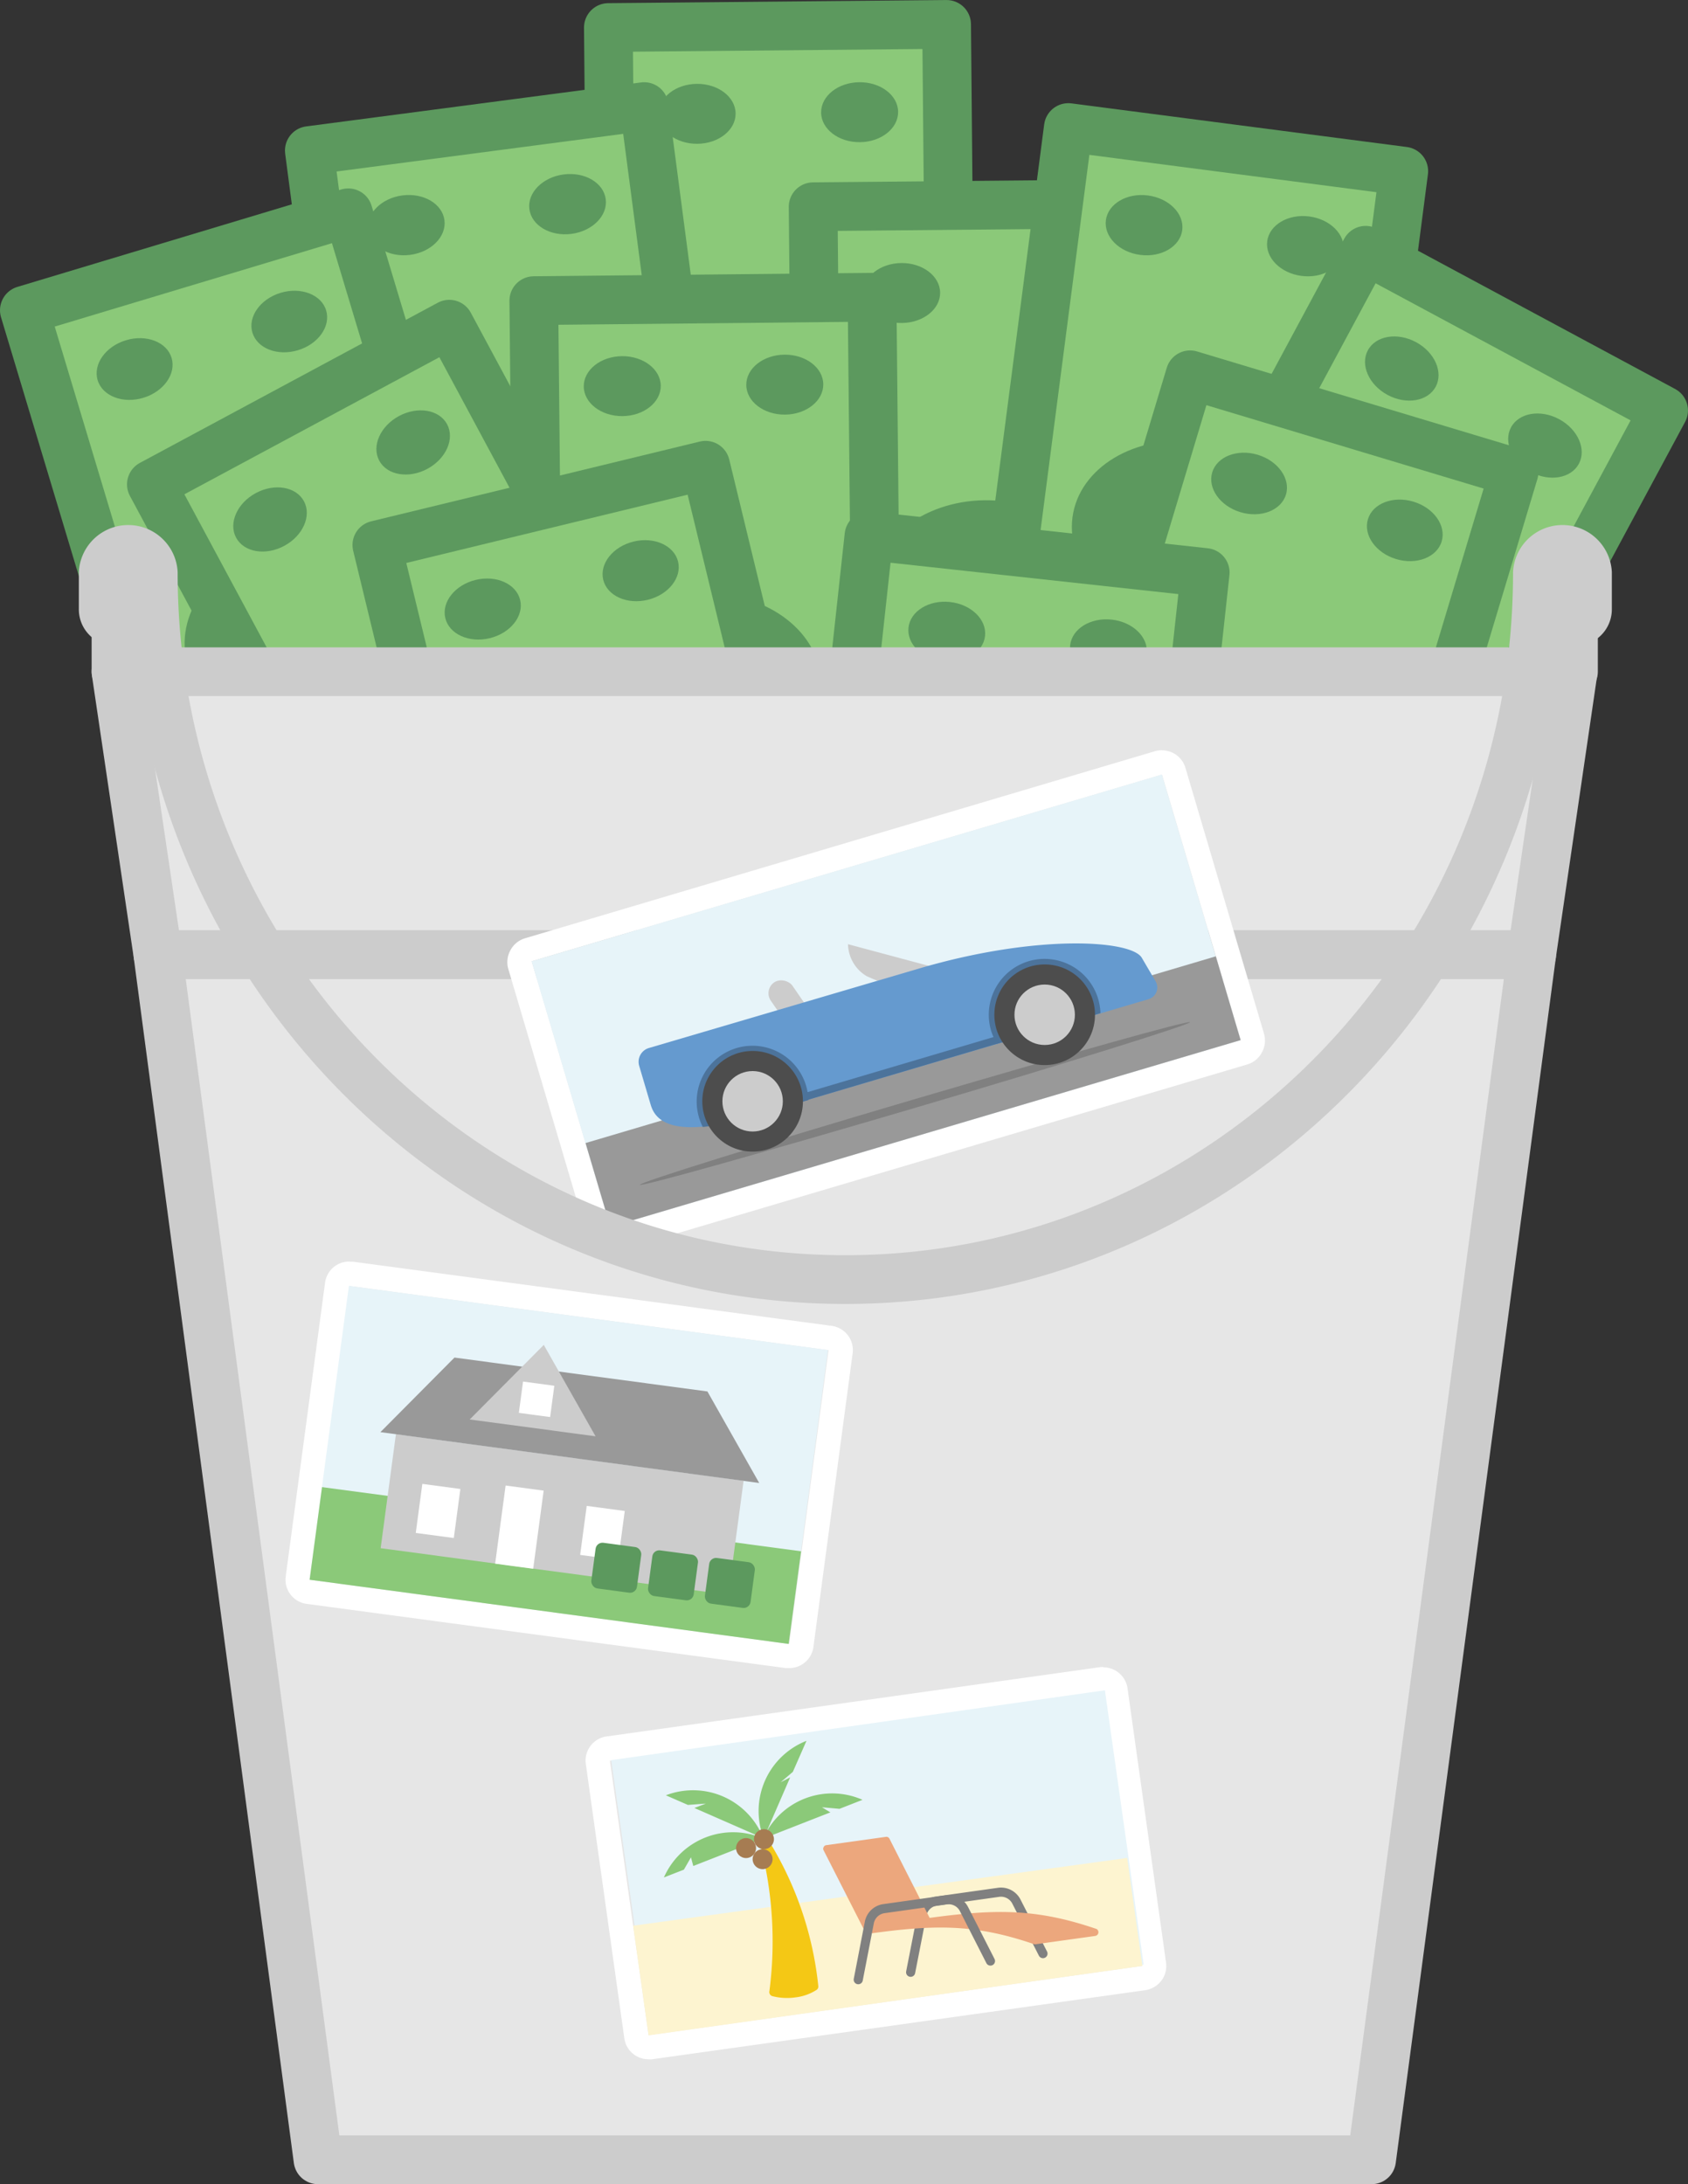 <svg xmlns="http://www.w3.org/2000/svg" viewBox="0 0 138.54 179.23"><rect x="0" y="0" width="138.54" height="179.23" fill="#333333" stroke="none"/><defs><style>.cls-1,.cls-12{fill:#8bc979;}.cls-1{stroke:#5c995e;}.cls-1,.cls-14,.cls-18,.cls-3{stroke-linecap:round;stroke-linejoin:round;}.cls-1,.cls-18,.cls-3{stroke-width:4px;}.cls-2{fill:#5c995e;}.cls-3{fill:#e6e6e6;}.cls-18,.cls-3{stroke:#ccc;}.cls-4{fill:#fff;}.cls-5{fill:#e7f4f9;}.cls-6{fill:#999;}.cls-7{fill:gray;}.cls-8{fill:#ccc;}.cls-9{fill:#659acf;}.cls-10{fill:#4c739b;}.cls-11{fill:#4d4d4d;}.cls-13{fill:#fdf4d0;}.cls-14,.cls-18{fill:none;}.cls-14{stroke:gray;stroke-width:0.75px;}.cls-15{fill:#eca77d;}.cls-16{fill:#f4c815;}.cls-17{fill:#a67c52;}</style></defs><g id="Layer_2" data-name="Layer 2"><g id="Layer_1-2" data-name="Layer 1"><rect class="cls-1" x="32.41" y="19.94" width="63.39" height="27.76" transform="translate(97.33 -30.59) rotate(89.47)"/><ellipse class="cls-2" cx="64.1" cy="33.82" rx="9.41" ry="7.47" transform="translate(-0.31 0.59) rotate(-0.53)"/><ellipse class="cls-2" cx="70.55" cy="9.21" rx="3.16" ry="2.46" transform="translate(-0.08 0.65) rotate(-0.53)"/><ellipse class="cls-2" cx="57.21" cy="9.34" rx="3.16" ry="2.46" transform="translate(-0.08 0.53) rotate(-0.53)"/><ellipse class="cls-2" cx="71" cy="58.31" rx="3.16" ry="2.46" transform="translate(-0.53 0.65) rotate(-0.53)"/><ellipse class="cls-2" cx="57.66" cy="58.43" rx="3.16" ry="2.46" transform="translate(-0.53 0.53) rotate(-0.53)"/><rect class="cls-1" x="49.2" y="34.65" width="63.39" height="27.76" transform="translate(128.69 -32.81) rotate(89.47)"/><ellipse class="cls-2" cx="80.9" cy="48.53" rx="9.41" ry="7.47" transform="translate(-0.44 0.74) rotate(-0.53)"/><ellipse class="cls-2" cx="87.35" cy="23.92" rx="3.16" ry="2.46" transform="translate(-0.22 0.8) rotate(-0.53)"/><ellipse class="cls-2" cx="74" cy="24.05" rx="3.16" ry="2.46" transform="translate(-0.22 0.68) rotate(-0.53)"/><ellipse class="cls-2" cx="87.8" cy="73.02" rx="3.16" ry="2.46" transform="matrix(1, -0.01, 0.01, 1, -0.67, 0.81)"/><ellipse class="cls-2" cx="74.45" cy="73.14" rx="3.16" ry="2.46" transform="translate(-0.67 0.69) rotate(-0.53)"/><rect class="cls-1" x="65.66" y="29.81" width="63.39" height="27.76" transform="translate(153.24 -47.22) rotate(97.41)"/><ellipse class="cls-2" cx="97.36" cy="43.69" rx="7.47" ry="9.41" transform="translate(41.47 134.59) rotate(-82.59)"/><ellipse class="cls-2" cx="107.14" cy="20.21" rx="2.46" ry="3.16" transform="translate(73.28 123.84) rotate(-82.59)"/><ellipse class="cls-2" cx="93.91" cy="18.48" rx="2.46" ry="3.16" transform="translate(63.46 109.22) rotate(-82.59)"/><ellipse class="cls-2" cx="100.81" cy="68.89" rx="2.46" ry="3.16" transform="translate(19.48 159.96) rotate(-82.59)"/><ellipse class="cls-2" cx="87.57" cy="67.17" rx="2.46" ry="3.16" transform="translate(9.67 145.34) rotate(-82.59)"/><rect class="cls-1" x="11.44" y="28.07" width="63.39" height="27.76" transform="matrix(0.13, 0.99, -0.99, 0.13, 79.17, -6.23)"/><ellipse class="cls-2" cx="43.13" cy="41.96" rx="9.41" ry="7.47" transform="matrix(0.99, -0.13, 0.13, 0.99, -5.05, 5.92)"/><ellipse class="cls-2" cx="33.35" cy="18.47" rx="3.16" ry="2.46" transform="translate(-2.11 4.46) rotate(-7.41)"/><ellipse class="cls-2" cx="46.58" cy="16.75" rx="3.16" ry="2.46" transform="translate(-1.77 6.15) rotate(-7.41)"/><ellipse class="cls-2" cx="39.68" cy="67.16" rx="3.16" ry="2.46" transform="translate(-8.33 5.68) rotate(-7.41)"/><ellipse class="cls-2" cx="52.92" cy="65.44" rx="3.16" ry="2.46" transform="translate(-8 7.38) rotate(-7.41)"/><rect class="cls-1" x="26.27" y="42.3" width="63.39" height="27.76" transform="matrix(0.01, 1, -1, 0.01, 113.61, -2.3)"/><ellipse class="cls-2" cx="57.97" cy="56.18" rx="9.41" ry="7.47" transform="translate(-0.51 0.53) rotate(-0.53)"/><ellipse class="cls-2" cx="64.41" cy="31.57" rx="3.16" ry="2.46" transform="translate(-0.29 0.59) rotate(-0.53)"/><ellipse class="cls-2" cx="51.07" cy="31.69" rx="3.16" ry="2.46" transform="translate(-0.29 0.47) rotate(-0.53)"/><ellipse class="cls-2" cx="64.86" cy="80.66" rx="3.16" ry="2.46" transform="translate(-0.74 0.6) rotate(-0.53)"/><ellipse class="cls-2" cx="51.52" cy="80.79" rx="3.16" ry="2.46" transform="translate(-0.74 0.48) rotate(-0.53)"/><rect class="cls-1" x="-7.27" y="37.93" width="63.39" height="27.76" transform="translate(67 13.5) rotate(73.26)"/><ellipse class="cls-2" cx="24.42" cy="51.81" rx="9.41" ry="7.47" transform="translate(-13.89 9.23) rotate(-16.74)"/><ellipse class="cls-2" cx="23.74" cy="26.38" rx="3.16" ry="2.46" transform="translate(-6.59 7.96) rotate(-16.74)"/><ellipse class="cls-2" cx="10.96" cy="30.23" rx="3.16" ry="2.46" transform="matrix(0.96, -0.29, 0.29, 0.96, -8.24, 4.44)"/><ellipse class="cls-2" cx="37.88" cy="73.4" rx="3.16" ry="2.46" transform="translate(-19.54 14.02) rotate(-16.74)"/><ellipse class="cls-2" cx="25.11" cy="77.24" rx="3.16" ry="2.46" transform="translate(-21.19 10.51) rotate(-16.74)"/><rect class="cls-1" x="77.61" y="41.14" width="63.39" height="27.76" transform="translate(209.52 -15.2) rotate(118.26)"/><ellipse class="cls-2" cx="109.3" cy="55.02" rx="7.47" ry="9.41" transform="translate(9.09 125.25) rotate(-61.74)"/><ellipse class="cls-2" cx="126.8" cy="36.56" rx="2.46" ry="3.16" transform="translate(34.56 130.94) rotate(-61.74)"/><ellipse class="cls-2" cx="115.05" cy="30.24" rx="2.46" ry="3.16" transform="translate(33.94 117.26) rotate(-61.74)"/><ellipse class="cls-2" cx="103.56" cy="79.8" rx="2.46" ry="3.16" transform="translate(-15.76 133.23) rotate(-61.74)"/><ellipse class="cls-2" cx="91.8" cy="73.49" rx="2.46" ry="3.16" transform="translate(-16.39 119.56) rotate(-61.74)"/><rect class="cls-1" x="70.14" y="51.23" width="63.39" height="27.76" transform="translate(193.52 -13.66) rotate(106.74)"/><ellipse class="cls-2" cx="101.84" cy="65.11" rx="7.47" ry="9.41" transform="translate(10.15 143.87) rotate(-73.26)"/><ellipse class="cls-2" cx="102.52" cy="39.68" rx="2.46" ry="3.16" transform="translate(34.99 126.42) rotate(-73.26)"/><ellipse class="cls-2" cx="115.3" cy="43.52" rx="2.46" ry="3.16" transform="translate(40.41 141.4) rotate(-73.26)"/><ellipse class="cls-2" cx="88.38" cy="86.7" rx="2.46" ry="3.16" transform="translate(-20.1 146.35) rotate(-73.26)"/><ellipse class="cls-2" cx="101.15" cy="90.54" rx="2.46" ry="3.16" transform="translate(-14.68 161.33) rotate(-73.26)"/><rect class="cls-1" x="7.96" y="47.21" width="63.39" height="27.76" transform="translate(74.69 -2.76) rotate(61.74)"/><ellipse class="cls-2" cx="39.66" cy="61.09" rx="9.41" ry="7.47" transform="translate(-24.2 26.06) rotate(-28.26)"/><ellipse class="cls-2" cx="22.16" cy="42.63" rx="3.16" ry="2.46" transform="translate(-17.54 15.57) rotate(-28.26)"/><ellipse class="cls-2" cx="33.91" cy="36.31" rx="3.16" ry="2.46" transform="translate(-13.15 20.38) rotate(-28.26)"/><ellipse class="cls-2" cx="45.4" cy="85.87" rx="3.16" ry="2.46" transform="translate(-35.24 31.73) rotate(-28.26)"/><ellipse class="cls-2" cx="57.15" cy="79.55" rx="3.16" ry="2.46" transform="translate(-30.85 36.54) rotate(-28.26)"/><rect class="cls-1" x="49.99" y="63.1" width="63.39" height="27.76" transform="translate(167.06 4.12) rotate(96.22)"/><ellipse class="cls-2" cx="81.68" cy="76.98" rx="7.47" ry="9.41" transform="translate(-3.69 149.83) rotate(-83.78)"/><ellipse class="cls-2" cx="77.71" cy="51.85" rx="2.46" ry="3.16" transform="translate(17.74 123.48) rotate(-83.78)"/><ellipse class="cls-2" cx="90.98" cy="53.3" rx="2.46" ry="3.16" transform="translate(28.13 137.96) rotate(-83.78)"/><ellipse class="cls-2" cx="72.39" cy="100.66" rx="2.46" ry="3.16" transform="matrix(0.11, -0.99, 0.99, 0.11, -35.52, 161.71)"/><ellipse class="cls-2" cx="85.65" cy="102.1" rx="2.46" ry="3.16" transform="translate(-25.13 176.18) rotate(-83.78)"/><rect class="cls-1" x="20.19" y="58.38" width="63.39" height="27.76" transform="translate(109.88 4.79) rotate(76.36)"/><ellipse class="cls-2" cx="51.89" cy="72.26" rx="9.41" ry="7.47" transform="translate(-15.58 14.28) rotate(-13.64)"/><ellipse class="cls-2" cx="39.62" cy="49.98" rx="3.16" ry="2.46" transform="translate(-10.67 10.75) rotate(-13.64)"/><ellipse class="cls-2" cx="52.58" cy="46.83" rx="3.16" ry="2.46" transform="translate(-9.56 13.72) rotate(-13.64)"/><ellipse class="cls-2" cx="51.2" cy="97.69" rx="3.16" ry="2.46" transform="translate(-21.59 14.83) rotate(-13.64)"/><ellipse class="cls-2" cx="64.16" cy="94.54" rx="3.16" ry="2.46" transform="translate(-20.49 17.8) rotate(-13.64)"/><polygon class="cls-3" points="26.1 177.23 112.57 177.23 125.71 78.33 12.96 78.33 26.1 177.23"/><polygon class="cls-3" points="129.11 55.12 9.52 55.12 12.96 78.33 125.71 78.33 129.11 55.12"/><rect class="cls-3" x="9.52" y="45.61" width="1.86" height="9.5"/><rect class="cls-3" x="127.28" y="45.61" width="1.86" height="9.5"/><path class="cls-4" d="M95.37,63.56l6.46,21.79L50.09,100.68l-6.45-21.8L95.37,63.56m0-2a2.24,2.24,0,0,0-.57.08L43.07,77a2,2,0,0,0-1.19,1,2,2,0,0,0-.16,1.52l6.45,21.79a2,2,0,0,0,1.92,1.44,1.88,1.88,0,0,0,.57-.09l51.73-15.32a2,2,0,0,0,1.19-1,2,2,0,0,0,.16-1.52L97.29,63a2,2,0,0,0-1.92-1.43Z"/><rect class="cls-5" x="45.75" y="70.75" width="53.95" height="22.73" transform="translate(-20.33 24.04) rotate(-16.5)"/><rect class="cls-6" x="47.96" y="85.99" width="53.95" height="7.17" transform="translate(-22.35 24.97) rotate(-16.5)"/><path class="cls-7" d="M97.67,83.88c0,.19-10,3.33-22.47,7s-22.63,6.53-22.68,6.34,10-3.33,22.47-7,22.62-6.53,22.68-6.34"/><rect class="cls-8" x="64.11" y="80.1" width="2.16" height="5.83" rx="1.08" transform="translate(-35.58 51.61) rotate(-34.55)"/><path class="cls-8" d="M76.35,79.29,69.6,77.48a3.12,3.12,0,0,0,1.51,2.61C72.56,80.76,74.66,81.63,76.35,79.29Z"/><path class="cls-9" d="M61.81,91.58,94.23,82a1,1,0,0,0,.61-1.48l-1.12-1.91c-.8-1.46-8.51-2-18.24.85L53.25,86a1.18,1.18,0,0,0-.79,1.46l.94,3.18C53.7,91.65,54.73,93.68,61.81,91.58Z"/><path class="cls-10" d="M60.46,86a4.58,4.58,0,0,0-3.09,5.7,5.28,5.28,0,0,0,.31.78,21.44,21.44,0,0,0,4.13-.87l4.54-1.34a4.76,4.76,0,0,0-.19-1.17A4.59,4.59,0,0,0,60.46,86Z"/><path class="cls-10" d="M84.44,78.87a4.59,4.59,0,0,0-3.1,5.7,4.82,4.82,0,0,0,.49,1.08l8.49-2.51A4.9,4.9,0,0,0,90.14,82,4.59,4.59,0,0,0,84.44,78.87Z"/><rect class="cls-10" x="65.1" y="87.31" width="18.09" height="0.61" transform="translate(-21.83 24.66) rotate(-16.5)"/><circle class="cls-11" cx="85.74" cy="83.27" r="4.13"/><circle class="cls-8" cx="85.74" cy="83.27" r="2.48"/><circle class="cls-11" cx="61.77" cy="90.37" r="4.13"/><circle class="cls-8" cx="61.77" cy="90.37" r="2.48"/><path class="cls-4" d="M28.64,105.52,68,110.79l-3.23,24.1-39.32-5.26,3.23-24.11m0-2a2,2,0,0,0-2,1.73l-3.23,24.11a2,2,0,0,0,1.71,2.25l39.33,5.27h.27a2,2,0,0,0,2-1.73l3.22-24.11a2,2,0,0,0-1.71-2.24l-39.32-5.27-.27,0Z"/><rect class="cls-5" x="34.53" y="100.37" width="24.32" height="39.67" transform="translate(-78.66 150.52) rotate(-82.37)"/><rect class="cls-12" x="41.74" y="108.62" width="7.67" height="39.67" transform="translate(-87.79 156.58) rotate(-82.37)"/><rect class="cls-8" x="31.74" y="119.56" width="28.79" height="9.44" transform="translate(16.91 -5.03) rotate(7.63)"/><polygon class="cls-6" points="58.06 114.18 37.3 111.4 31.22 117.52 62.31 121.69 58.06 114.18"/><rect class="cls-4" x="41.05" y="122.08" width="3.15" height="6.47" transform="translate(17.02 -4.55) rotate(7.63)"/><rect class="cls-4" x="34.38" y="121.96" width="3.15" height="4.06" transform="translate(16.78 -3.68) rotate(7.63)"/><rect class="cls-4" x="47.87" y="123.76" width="3.15" height="4.06" transform="translate(17.14 -5.45) rotate(7.63)"/><polyline class="cls-8" points="44.63 110.36 48.88 117.86 38.55 116.48 44.63 110.36"/><rect class="cls-4" x="42.74" y="113.53" width="2.59" height="2.59" transform="translate(15.64 -4.83) rotate(7.63)"/><rect class="cls-2" x="48.69" y="126.76" width="3.78" height="3.78" rx="0.57" transform="translate(17.53 -5.58) rotate(7.63)"/><rect class="cls-2" x="53.35" y="127.38" width="3.78" height="3.78" rx="0.57" transform="translate(17.65 -6.19) rotate(7.63)"/><rect class="cls-2" x="58.01" y="128" width="3.78" height="3.78" rx="0.57" transform="translate(17.78 -6.8) rotate(7.63)"/><path class="cls-4" d="M90.6,138.82l3.16,22.5L53.23,167l-3.17-22.51,40.54-5.69m0-2a1.32,1.32,0,0,0-.28,0l-40.54,5.69a2,2,0,0,0-1.7,2.26l3.16,22.51a2,2,0,0,0,2,1.72,1.27,1.27,0,0,0,.28,0L94,163.31a2.06,2.06,0,0,0,1.32-.78,2,2,0,0,0,.38-1.48l-3.16-22.51a2,2,0,0,0-2-1.72Z"/><rect class="cls-5" x="51.44" y="141.55" width="40.93" height="22.73" transform="matrix(0.99, -0.14, 0.14, 0.99, -20.58, 11.5)"/><polygon class="cls-13" points="93.76 161.32 53.23 167.02 51.96 158.02 92.51 152.46 93.76 161.32"/><path class="cls-14" d="M74.74,161.84l.92-4.7A1.41,1.41,0,0,1,76.85,156l5.11-.72a1.42,1.42,0,0,1,1.46.76l2.18,4.27"/><path class="cls-15" d="M76.4,157.58,73,150.88a.28.28,0,0,0-.3-.15l-4.88.68a.27.27,0,0,0-.22.16.26.26,0,0,0,0,.27l3.41,6.7a.31.31,0,0,0,.4.13.3.3,0,0,0,.15-.31l4.29-.6,0,.09a.3.3,0,0,0,.31.16l.09,0A.3.3,0,0,0,76.4,157.58Z"/><path class="cls-15" d="M90,158.29c-5-1.71-8.36-1.65-14-.87l-4.87.69a.29.29,0,0,0,.08.58c5.49-.77,8.77-.83,13.67.85a.32.32,0,0,0,.14,0l4.87-.68a.31.31,0,0,0,.26-.27A.31.31,0,0,0,90,158.29Z"/><path class="cls-14" d="M70.44,162.45l.91-4.7a1.42,1.42,0,0,1,1.2-1.13l5.11-.72a1.41,1.41,0,0,1,1.46.76l2.17,4.26"/><path class="cls-16" d="M63.15,163.37A31.59,31.59,0,0,0,62.3,151a.34.34,0,0,1,.19-.38.35.35,0,0,1,.42.13,28.18,28.18,0,0,1,4.25,12.22.33.33,0,0,1-.13.31,4.06,4.06,0,0,1-1.73.62,4.82,4.82,0,0,1-1.91-.1A.35.35,0,0,1,63.15,163.37Z"/><path class="cls-12" d="M56.71,152.41l.19.71,5.75-2.25a6.2,6.2,0,0,0-8.16,3.19l1.64-.64Z"/><path class="cls-12" d="M67.46,148.3l1.44.13,1.89-.74a6.18,6.18,0,0,0-8.16,3.19l5.52-2.16Z"/><path class="cls-12" d="M64.07,146.25l1-.85,1.12-2.55a6.19,6.19,0,0,0-3.51,8l2.17-5Z"/><path class="cls-12" d="M57.93,148l-.94.36,5.66,2.48a6.2,6.2,0,0,0-8-3.52l1.81.79Z"/><circle class="cls-17" cx="61.23" cy="151.65" r="0.82"/><circle class="cls-17" cx="62.59" cy="152.56" r="0.82"/><circle class="cls-17" cx="62.7" cy="150.92" r="0.82"/><path class="cls-18" d="M10.47,50a1,1,0,0,1-2,0V47a2.06,2.06,0,0,1,4.11,0c0,32,25.43,58,56.8,58s56.8-26,56.8-58a2.06,2.06,0,0,1,4.11,0v3a1,1,0,1,1-2,0"/></g></g></svg>